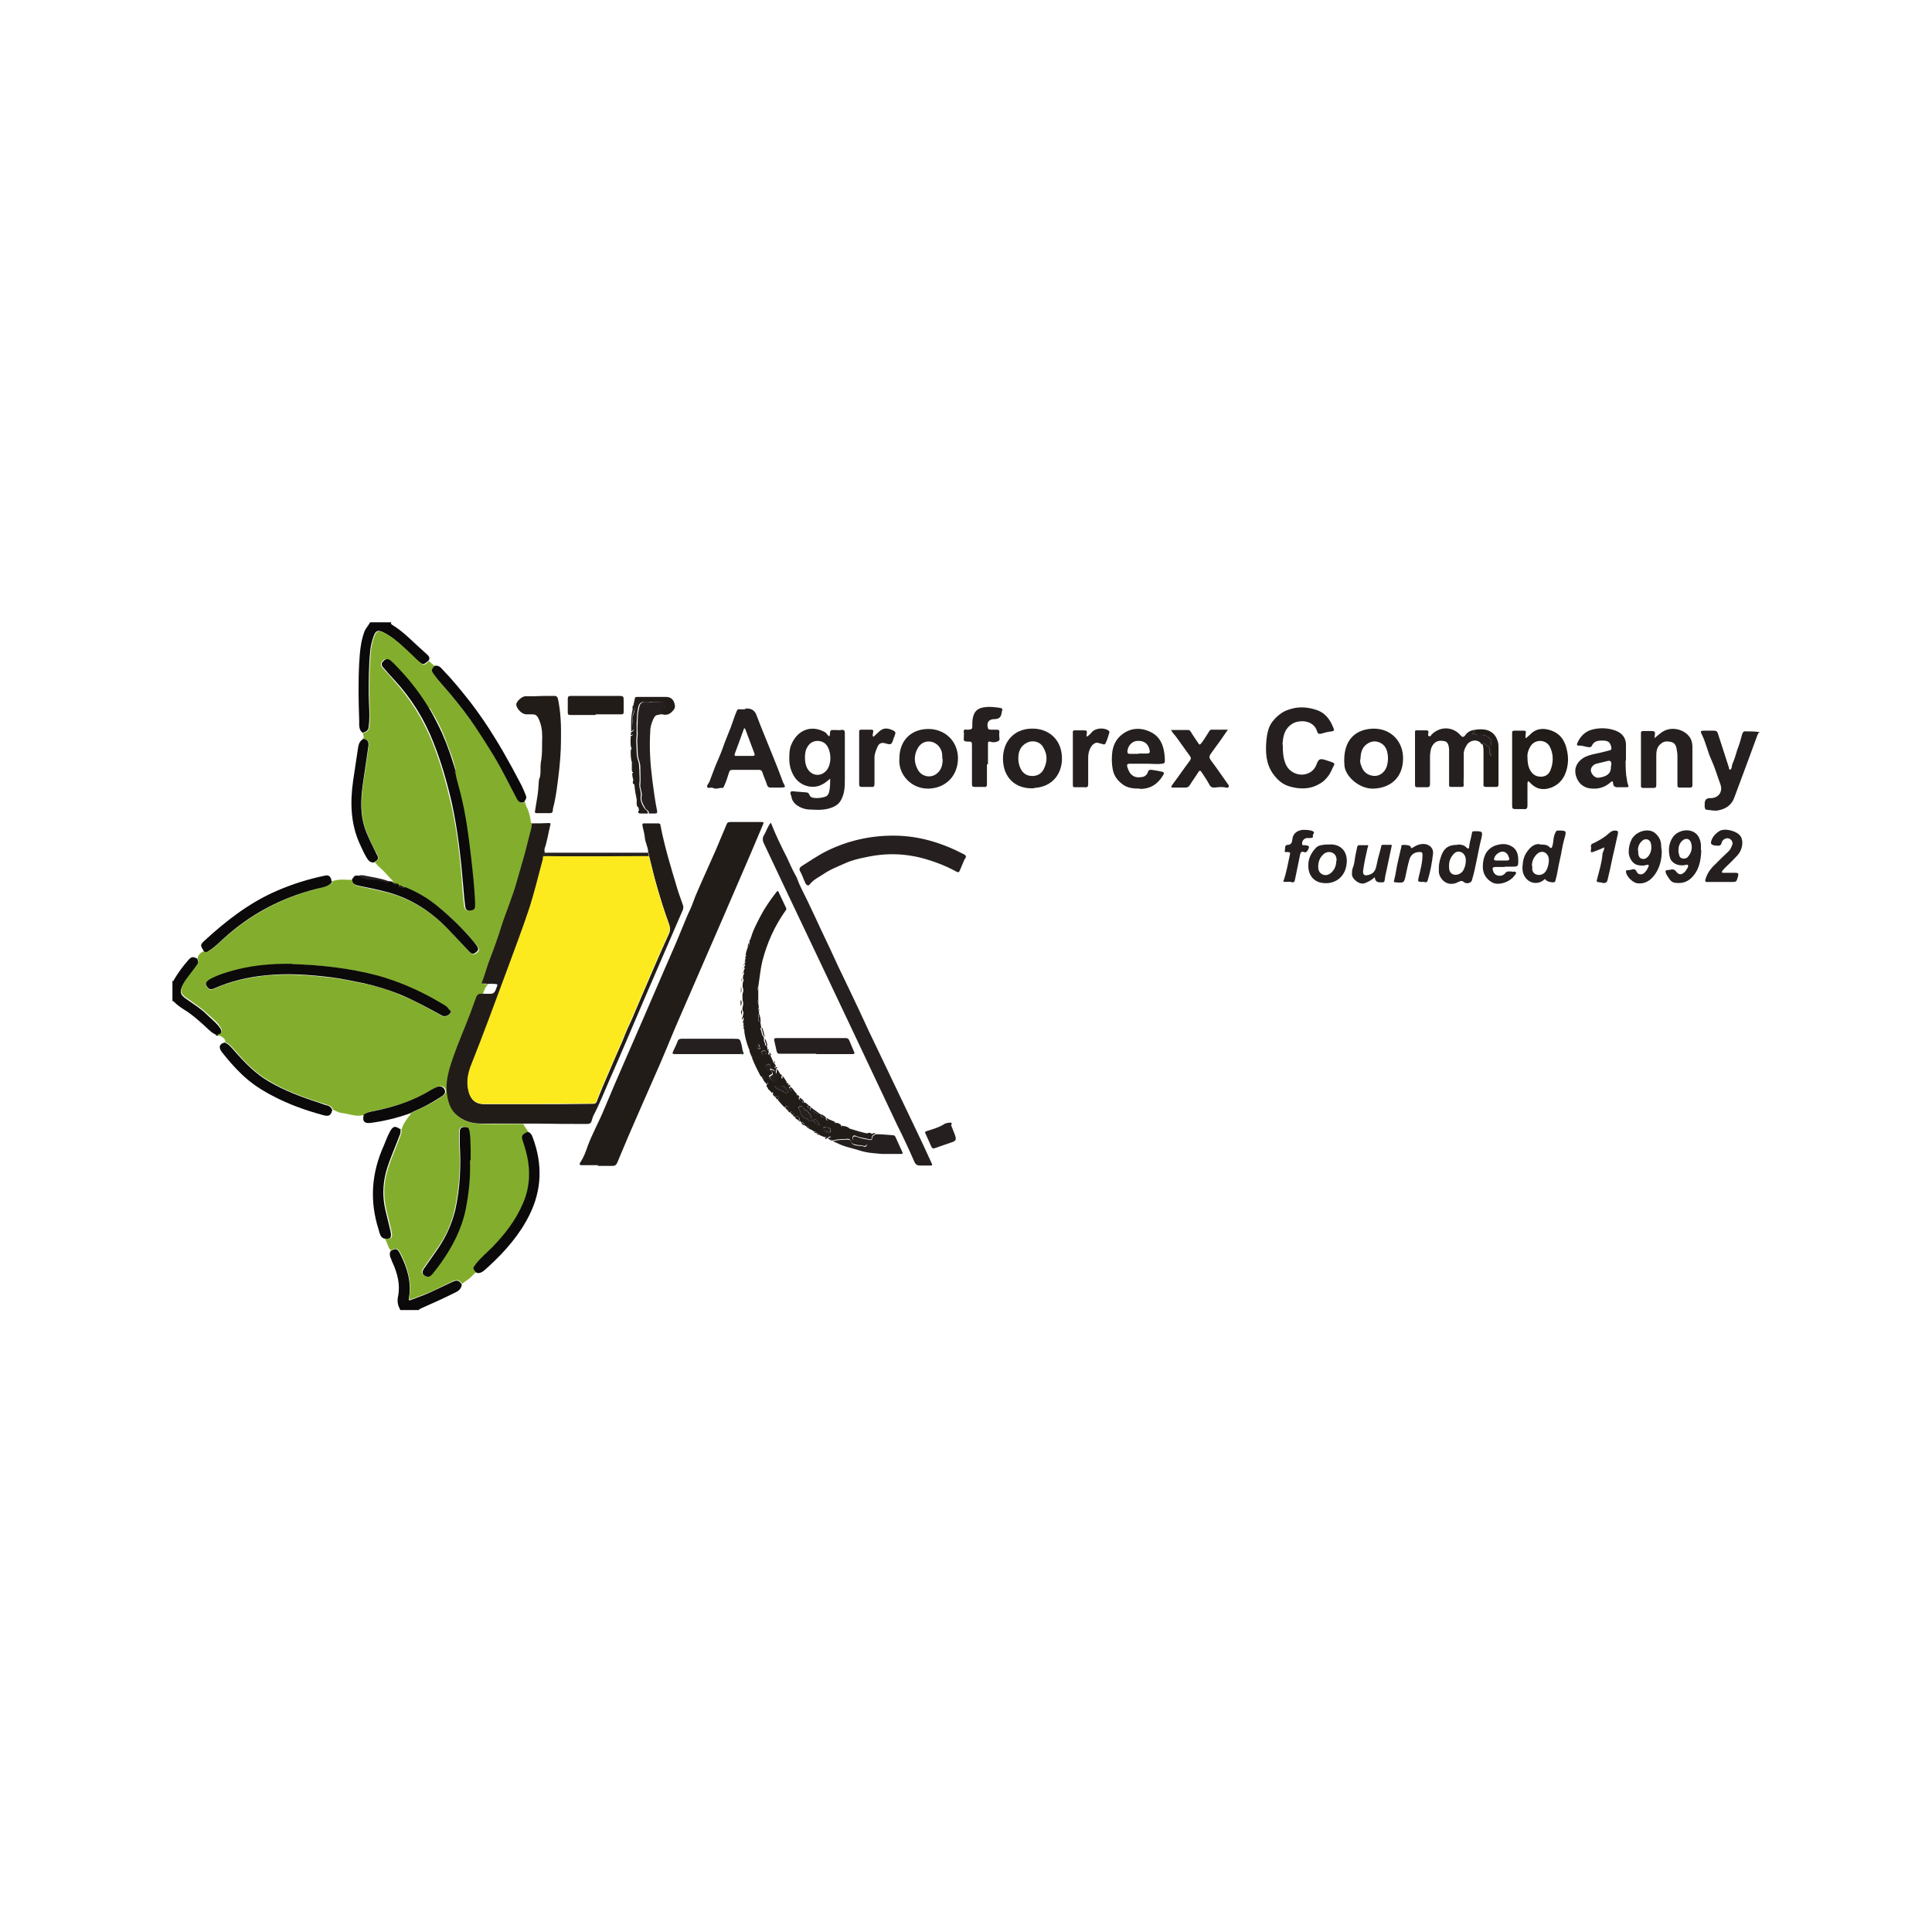<?xml version="1.0" encoding="UTF-8"?>
<svg xmlns="http://www.w3.org/2000/svg" id="Layer_1" data-name="Layer 1" version="1.1" viewBox="0 0 566.9 566.9">
  <defs>
    <style>
      .cls-1 {
        fill: #83ae2d;
      }

      .cls-1, .cls-2, .cls-3, .cls-4, .cls-5 {
        stroke-width: 0px;
      }

      .cls-2 {
        fill: #0b0909;
      }

      .cls-3 {
        fill: #221c18;
      }

      .cls-4 {
        fill: #fcea1f;
      }

      .cls-5 {
        fill: #25201f;
      }
    </style>
  </defs>
  <path class="cls-5" d="M516.3,214.8c-.4.2-.5.7-.7,1.1-1.5,4.1-3,8.2-4.5,12.2-.7,2-1.5,3.9-2.2,5.9-.8,2.3-2.6,3.4-4.8,3.8-1,.2-2.2-.1-3.3-.2-.5,0-.5-.5-.6-.8,0-.3,0-.7,0-1q0-1.7,1.7-1.6c2.4,0,3.7-1.9,2.9-4.1-.9-2.4-1.6-4.9-2.7-7.3-1.1-2.4-1.6-5.1-2.8-7.4-.4-.8-.3-1,.6-1,1,0,2,0,3,0,.7,0,1,.2,1.2.9,1.1,3.3,2.1,6.6,3.2,9.9,0,.2,0,.5.4.7.6-.5.4-1.3.7-1.9.8-1.7,1.1-3.5,1.8-5.2.4-1.1.7-2.3,1-3.4.2-.6.5-.9,1.1-.8,1.3,0,2.6,0,3.9.2v.4Z"></path>
  <path class="cls-2" d="M106.5,215.1c-1.3-.9-1.1-2.4-1.1-3.7-.2-5.6-.3-11.2,0-16.9.2-3.1.4-6.1,1.5-9.1.4-1.1,1.2-1.8,1.7-2.8h6.2c-.2.3,0,.5.2.7,3.2,1.9,5.7,4.6,8.4,7,.7.6,1.4,1.3,2.1,1.9.5.5.7,1.1.2,1.7-1.5,1.2-1.5,1.3-3.1,0-1.3-1.2-2.6-2.5-3.9-3.7-1.9-1.8-3.9-3.5-6.3-4.7-1.5-.7-2.1-.5-2.7,1-.6,1.6-1,3.3-1.1,4.9-.4,4-.4,8-.4,12.1,0,3.2.4,6.4,0,9.6,0,1.1-.7,1.7-1.9,1.9Z"></path>
  <path class="cls-2" d="M117.4,384.2c-.7-1.2-.9-2.4-.6-3.8.7-3.5-.2-6.8-1.6-9.9-.2-.3-.3-.7-.4-1-.4-.8-.6-1.6-.2-2.4,1.5-.9,2-.8,2.8.8,2.1,4.1,3.4,8.3,2.6,13-.1.7,0,.8.7.5,1.2-.5,2.5-.9,3.7-1.4,2.7-1.1,5.2-2.4,7.8-3.6,1.9-.9,2.3-.9,3.3.5-.1,1.2-.9,1.9-2,2.4-3.2,1.6-6.5,3.1-9.7,4.5-.3.2-.7.2-.9.6h-5.5Z"></path>
  <path class="cls-2" d="M63.4,303.6c-.1,0-.3-.1-.4-.2,0-.1,0-.1-.1,0-1.2-.7-2.2-1.8-3.2-2.7-1.8-1.6-3.6-3.2-5.6-4.4-1.1-.7-2.1-1.4-3-2.3-.1-.1-.3-.4-.5-.2v-6c.4.2.4-.2.5-.4,1.2-2,2.5-3.8,4-5.5,1-1.2,1.5-1.3,2.8-.6.1.6.6,1,0,1.8-1.2,1.9-2.8,3.5-4,5.5-1.4,2.4-1.1,3.3,1,4.7,2,1.4,4.1,2.7,5.9,4.5,1.3,1.3,2.8,2.4,3.8,3.9.8,1.3.2,2.2-1.3,2.2Z"></path>
  <path class="cls-1" d="M63.4,303.6c1.5,0,2.1-1,1.3-2.2-1-1.6-2.5-2.7-3.8-3.9-1.8-1.7-3.9-3.1-5.9-4.5-2.1-1.4-2.4-2.3-1-4.7,1.2-1.9,2.7-3.6,4-5.5.5-.8,0-1.2,0-1.8.3-1,1-1.6,1.9-1.9.5.3.9.2,1.3,0,1.7-1,3.1-2.4,4.5-3.7,7.9-7.1,17-12,27.3-14.6,1.3-.3,2.7-.6,3.9-1.3.3-.2.6-.4.6-.9,2-.8,4-.4,6-.4,0,1.1.5,1.6,2,1.9,2.9.6,5.9,1.2,8.8,2,7.1,2,13,6,18,11.4,1.8,1.9,3.6,3.8,5.4,5.7.9,1,1.5,1,2.2.4.8-.7.9-1,0-2.2-.1-.2-.2-.4-.4-.5-3.1-3.8-6.6-7.2-10.3-10.3-3-2.6-6.4-4.6-10.1-6.1-.6-.4-1.2-.6-1.9-.7,0,0,0,0-.1,0-.5-.3-1-.5-1.6-.5l-.6-.2s0,0,0-.1c.5-.1.5-.3.2-.7-1.3-1.3-2.4-2.7-3.8-3.9-.5-.4-.9-.9-1.3-1.4.1-.1.2-.3.3-.3.8-.4.9-1,.5-1.7-.1-.3-.2-.5-.4-.8-1-1.9-2-3.9-2.8-6-1.9-4.6-1.7-9.4-1-14.3.5-3.7,1.1-7.3,1.6-11,.2-1.3-.4-2-1.7-2.1.5-.5,0-1.1,0-1.7,1.2-.2,1.8-.8,1.9-1.9.3-3.2,0-6.4,0-9.6,0-4,0-8,.4-12.1.1-1.7.5-3.3,1.1-4.9.6-1.5,1.2-1.7,2.7-1,2.4,1.2,4.3,2.9,6.3,4.7,1.3,1.2,2.6,2.4,3.9,3.7,1.6,1.4,1.6,1.3,3.1,0,.6.5,1.1,1,1.7,1.5-1.1,1.1-1,1.4-.1,2.6,1.6,2.2,3.5,4.1,5.2,6.2,2.4,2.9,4.6,5.9,6.8,9,3.1,4.4,5.9,9,8.4,13.8,1.3,2.4,2.5,4.9,3.8,7.3.6,1.1,1.5,1.5,2.4.9,0,1,.7,1.8,1,2.8.2.8.5,1.6.6,2.5,0,.4,0,.9.6,1.1,0,.3,0,.7-.1,1-.7,2.7-1.3,5.5-2.1,8.2-.6,2.5-1.4,4.9-2.1,7.3-1.3,4.9-3.4,9.5-4.9,14.4-.9,2.9-1.9,5.7-3,8.5-1,2.4-1.6,5-2.6,7.5.6.3,1.2,0,1.7.3-.9.7-1.1,1.8-1.5,2.8-1.3-.2-1.6.6-2,1.6-.9,2.6-1.9,5.1-2.9,7.7-1.7,4.2-3.4,8.3-4.7,12.6-.7,2.3-1.1,4.7-.8,7.1.3,2.3.8,4.5,2.6,6.3,2.1,2.1,4.7,2.7,7.5,2.8,4.1.1,8.1,0,12.2,0,.2.9,1.1,1.4,1.3,2.3-1.7.9-1.9,1.2-1.3,3,.3.8.5,1.6.7,2.3,1.5,5.4,1.5,10.6-.8,15.8-2.1,4.9-5.3,9-9,12.8-1.6,1.6-3.4,3.1-4.8,4.9-.9,1.2-.9,1.3,0,2.4-.9.7-1.6,1.7-2.6,2.3-.5.3-1,.8-1.5,1.1-1-1.3-1.4-1.4-3.3-.5-2.6,1.2-5.1,2.6-7.8,3.6-1.2.5-2.5.9-3.7,1.4-.7.3-.8.2-.7-.5.8-4.6-.5-8.9-2.6-13-.8-1.5-1.3-1.6-2.8-.8-.6-.5-.8-1.3-1.1-2-.2-.5-.4-1-.7-1.5,2,.3,2.4-.2,2-2.1,0,0,0,0,0,0-.5-2.1-1-4.1-1.5-6.2-.9-3.8-.9-7.5.2-11.3,1-3.6,2.6-7,3.9-10.5.2-.6.4-1.2.3-1.8.5-1.8,1.6-3.2,2.7-4.6.3-.4-.3,0-.2-.2,1.1-.5,2.2-1,3.2-1.5,2.2-1,4.4-2.2,6.4-3.6.9-.6,1.2-1.4.8-2.1-.5-.8-1.3-1-2.3-.6-.5.2-1,.4-1.4.7-5.2,3.2-10.9,5.1-16.9,6.3-1.1.2-2.3.3-3.2,1.2-2.3.8-4.4-.3-6.5-.5-1-.1-1.8-.6-2.7-1-.2-.7-.7-1.1-1.4-1.3-.9-.3-1.8-.6-2.7-.9-5.1-1.6-10-3.5-14.6-6.2-3.9-2.3-7-5.4-9.9-8.8-.9-1-1.7-2.1-3-2.6.1-1-.7-1.4-1.4-1.8-.3-.2-.8-.2-1.1-.5ZM133.6,226.7c.2-.7,0-1.3-.2-1.9-.5-2.4-1.5-4.6-2.3-6.8-1.2-3.5-2.9-6.8-4.8-9.9,0-.1-.3-.7-.5,0,0,0-.1,0-.1-.1-2.4-4.2-5.4-7.9-8.7-11.5-.9-.9-1.7-1.9-2.7-2.7-.8-.6-1.5-.5-2.1.2-.6.7-.5,1.3,0,1.9,1.1,1.2,2.2,2.4,3.2,3.6,4.9,5.4,8.8,11.6,11.5,18.4,2.3,5.8,4,11.8,5.4,17.8,1.9,8.3,2.8,16.7,3.4,25.2.1,1.7.3,3.3.5,5,.1.8.6,1.4,1.5,1.3,1.1-.1,1.4-.4,1.4-1.6,0-.3,0-.7,0-1-.2-4.5-.7-8.9-1.2-13.3-.7-6.1-1.4-12.2-3-18.2-.5-2.1-1.2-4.2-1.6-6.4ZM85.8,282.9c-7,0-12.9.6-18.6,2.3-2,.6-4.1,1.3-5.9,2.4-1.1.7-1.1,1.4-.3,2.3.6.8,1.3.5,1.9.2,4.8-2.1,9.8-3.3,15-3.8,6.6-.7,13.1-.1,19.6.6,3.1.4,6.2,1.1,9.2,1.7,3.7.7,7.2,1.8,10.7,3.3,4.3,1.7,8.3,4,12.3,6.2.7.4,1.8,0,2.4-.7.5-.6-.2-.9-.5-1.3-.3-.5-.7-.8-1.2-1.1-1-.6-2.1-1.2-3.1-1.8-5.2-2.9-10.6-5.3-16.3-6.8-8.6-2.3-17.3-3.3-25.2-3.4ZM137.9,340.4c0-1.1,0-2.3,0-3.4,0-1.7,0-3.3-.3-5-.2-1.2-.5-1.4-1.5-1.4-.9,0-1.4.5-1.4,1.5,0,1.2,0,2.3,0,3.5.5,6.5.1,13-1.3,19.3-.9,4.1-2.6,7.9-5.1,11.4-1.4,2-2.8,4-4.2,6-.6.9-.3,1.7.7,2.1.9.4,1.5-.2,2-.8.8-1,1.6-2,2.3-3,3.5-4.9,6.3-10.2,7.4-16.1.9-4.7,1.4-9.4,1.2-14.2Z"></path>
  <path class="cls-3" d="M175.5,341.9c-1.5,0-3.1,0-4.6,0-.3,0-.7,0-.8-.2,0-.2,0-.5.3-.8.9-1.4,1.5-3,2-4.5,1.4-3.8,3.4-7.3,4.9-11,3.8-9.1,7.8-18.1,11.7-27.1,2-4.6,4-9.3,6-13.9,1.8-4.1,3.6-8.2,5.3-12.4.7-1.6,1.3-3.3,2.1-4.9.8-1.6,1.3-3.5,2.1-5.2,1.8-4.2,3.7-8.3,5.5-12.4,1.1-2.5,2.1-5.1,3.2-7.6.2-.6.6-.7,1.1-.7,3,0,6.1,0,9.1,0,.6,0,.8.1.5.7-1.3,3.1-2.6,6.1-3.9,9.2-2.6,6.1-5.3,12.2-7.9,18.3-3,6.9-6,13.8-9,20.7-2.4,5.6-4.9,11.1-7.2,16.8-1,2.3-1.9,4.6-2.9,6.8-1.8,4.1-3.6,8.2-5.4,12.3-2.2,5-4.4,10.1-6.5,15.2-.3.6-.6.9-1.3.9-1.5,0-3,0-4.4,0,0,0,0,0,0,0Z"></path>
  <path class="cls-3" d="M143,288.8c-.5-.4-1.2,0-1.7-.3,1-2.4,1.6-5,2.6-7.5,1.1-2.8,2.1-5.6,3-8.5,1.5-4.8,3.6-9.5,4.9-14.4.7-2.4,1.4-4.9,2.1-7.3.7-2.7,1.4-5.5,2.1-8.2,0-.3,0-.7.1-1,1.7,0,3.3,0,5-.1.4,0,.5.2.4.5-.6,2.3-.9,4.7-1.7,7-.1.3,0,.7,0,1,.3.6-.6.8-.4,1.4,0,.2,0,.4,0,.7-1.3,4.7-2.4,9.5-3.9,14.2-2.1,6.3-4.5,12.6-6.8,18.9-3.3,9.1-6.6,18.2-10.3,27.2-1.1,2.7-1.6,5.5-.7,8.4.7,2.2,2.1,3.2,4.4,3.2,4.5,0,9.1,0,13.6,0,6.1,0,12.1,0,18.2-.1.7,0,1.1-.2,1.3-.9.5-1.4,1.1-2.7,1.6-4,.9-2.1,1.8-4.2,2.7-6.3.9-2.1,1.8-4.2,2.7-6.2.9-2,1.6-4.1,2.6-6.1.6-1.3,1.2-2.6,1.7-3.9,3.2-7.4,6.3-14.9,9.7-22.3.5-1,.5-2,.1-3.1-1.4-3.8-2.6-7.7-3.7-11.6-.8-2.7-1.4-5.5-2.1-8.2,0-.4-.1-.8-.3-1.2,0-1.5-.9-2.9-1-4.4-.1-1.2-.5-2.4-.7-3.5,0-.4,0-.6.4-.6,1.4,0,2.8,0,4.2,0,.5,0,.7.2.7.6,1.2,6.2,3,12.1,4.8,18.1.5,1.8,1.2,3.5,1.8,5.3.2.5.1.8,0,1.3-3.8,8.9-7.7,17.7-11.5,26.6-3.4,7.9-6.7,15.8-10.2,23.7-1.5,3.4-2.8,6.8-4.5,10-.3.5-.4,1.2-.6,1.7-.2.7-.6.9-1.4.9-4.6,0-9.2,0-13.9-.1-1.6,0-3.3,0-4.9,0-4.1,0-8.1,0-12.2,0-2.8,0-5.4-.8-7.5-2.8-1.8-1.7-2.3-4-2.6-6.3-.3-2.4.2-4.8.8-7.1,1.3-4.3,3-8.4,4.7-12.6,1-2.5,2-5.1,2.9-7.7.3-1,.7-1.8,2-1.6.7,0,1.4,0,2.2,0,1,.1,1.5-.4,1.8-1.3.5-1.5,1-1.6-1.1-1.6,0-.1-.1-.2-.2,0-.4,0-.8,0-1.2,0Z"></path>
  <path class="cls-5" d="M226.2,241.4c1.4,3.6,3,6.9,4.7,10.2.8,1.7,1.5,3.4,2.4,5,.7,1.1,1,2.5,1.7,3.8,1.4,2.8,2.8,5.7,4.1,8.5,1.9,4.2,4,8.4,5.9,12.6,1.2,2.7,2.6,5.4,3.9,8.2,2.1,4.4,4.2,8.8,6.2,13.2,1.2,2.4,2.3,4.9,3.5,7.3,3.3,6.9,6.6,13.8,9.9,20.7,1.7,3.5,3.3,7,4.9,10.5.3.6,0,.6-.4.6-1,0-2,0-2.9,0-.9,0-1.4-.2-1.8-1.1-1.6-3.7-3.3-7.3-5.1-10.9-4.2-9-8.5-17.9-12.7-26.9-6.2-13.1-12.4-26.2-18.6-39.2-2.6-5.4-5.1-10.9-7.7-16.3-.5-1-.5-1.8,0-2.6.7-1.1,1-2.5,2-3.6Z"></path>
  <path class="cls-3" d="M237.1,324.2c0,0,.1.1.2.2-.2.1-.5.2-.4.4.2.4.6.2.9,0,0,0,0,0,0,0-.3.6-.3,1.1.6,1.3.8.1,1.4,1.1,2.4.8h0c0,0,0,0,0,0,0,.9.2,1.1,1.5,1h0s0,0,0,0c0,1.2.8.9,1.5.8.4.1.8.3,1.2.5,0,.4.1.7.6.3.4,0,.8.3,1.1.5.2.8.4.9,1.1.4.4.1.7.3,1.1.4.6.7,1.3,1.1,2.2,1.3.5.1.9.3,1.3.7.3.3,2,0,2.4-.4.3,0,.5,0,.8.1.1.3.3.3.6,0,.3,0,.5,0,.8.1-.6.3-1.3.5-1.2,1.4,0,.3-.5.4-.8.3-1.2-.4-2.4-.4-3.6-.9-.4-.2-1-.5-1.2.2-.2.5,0,1,.7,1.2.9.2,1.8.4,2.7.6.3,0,.7.1.6.5-.1.4-.5.4-.9.3-.5-.2-1-.2-1.5-.2-.8-.2-1.8-.2-2.1-1.1-.3-.8-.8-.8-1.4-.7-1.2.1-2.5,0-3.7.4-.5.1-.9,0-.8-.7,0-.5-.2-.5-.6-.3-.2.1-.3.3-.5.4-.1,0-.2,0-.3,0,0-.2,0-.6-.4-.3-.6-.3-1.2-.4-1.7-.8-.1-.5-.5-.5-.9-.5h0c0-.4-.3-.4-.5-.4-.3-.2-.7-.4-1-.6,0,0-.1,0-.2-.1-.2,0-.3,0-.3-.2,0-.6-.4-.6-.7-.5-.2-.2-.5-.2-.6-.5-.2-.5-.5-.9-1.1-.9,0,0-.1-.1-.2-.2,0-.3-.2-.4-.5-.2,0,0,0,0,0,0,.4-.3.4-.7.1-1-.3-.3-.7-.4-1.1,0-.3-.2-.6-.4-.8-.7.2,0,.6,0,.5-.2,0-.3-.4-.5-.7-.7-.3-.2-.4,0-.5.3-.3-.2-.5-.4-.6-.6.5-.4.4-.9,0-1.2-.1-.1-.8-.3-.9.3-.8-.7-1.5-1.6-2.2-2.4.3,0,.5-.2.5-.6,0-.2-.2-.3-.3-.4-.3,0-.5,0-.6.4,0,0-.1,0-.2,0,.1-.6-.2-.9-.7-1.1h0s0,0,0,0c0-.2.3-.4,0-.5-.2,0-.2.2-.3.3-.4-.4-.6-.8-1.1-1.1,0,0,0,0,0,0,0-.4-.5-.7-.5-1.1.1-.2.3-.4.4-.6.2-.4,0-.6-.4-.5-.8.3-.8-.6-.7-.6.2-.9-.5-.9-1-1-.9-1.7-1.8-3.5-2.5-5.3,0-.3.1-.6-.3-.8-.2-.5-.4-.9-.5-1.4,0-.5,0-.9-.4-1.2-.5-1.4-.9-2.9-1.1-4.4,0-.3.2-.7-.2-.9,0-.1,0-.3,0-.4.2-.2.1-.3,0-.4,0-.2,0-.4-.1-.6.2-.2.2-.4,0-.5,0-.1,0-.3,0-.4.1-.3.3-.7-.1-.9-.1-.2-.1-.4,0-.6.1-.5.3-1-.1-1.5-.1-.3-.1-.6,0-1,.2-.6.3-1.3,0-1.9,0-.7-.1-1.4,0-2.1.3-.6.3-1.2,0-1.9,0-.5,0-1,.1-1.5.3-.3.3-.6,0-.9,0-.5,0-.9.2-1.3.2-.1.2-.2,0-.4,0-.4,0-.8.2-1.1.2-.1.2-.2,0-.4,0-.2,0-.4.1-.6.2,0,.3-.2,0-.4,0-.2,0-.4.1-.6.2,0,.3-.2,0-.4,0-.2,0-.4.1-.6.2,0,.3-.2,0-.4,0-.1,0-.3.1-.4.2,0,.3-.2,0-.4.1-.8.4-1.7.7-2.5.4-.3.4-.8.4-1.2,0-.4.1-.7.3-1,.3,0,.2-.3.2-.5.6-2.2,1.7-4.1,2.7-6.1,1.3-2.5,2.9-4.8,4.6-7,.2-.2.3-.4.6-.5.8,1.7,1.6,3.4,2.4,5.1.1.3,0,.5-.2.7-3.2,4.5-5.4,9.4-6.8,14.8-.6,2.5-.8,5-1.2,7.5-.4.4-.3.9,0,1.3,0,.8,0,1.6,0,2.5-.3.4-.3.8,0,1.1.1.5.2,1,.1,1.5-.2.3-.3.5,0,.7.1.2.2.5.1.8-.3.7,0,1.4-.1,2.1,0,.3.3.3.5.4.1.6.2,1.1.3,1.7-.1,0-.3,0-.3.2.4.8.3,1.7.9,2.4.1.2.2.4.2.6-.3.7.5,1.3.3,2h0s0,0,0,0h0c.1,0,.3,0,.4,0,.2.2.2.5.3.8-.1.3-.1.5.2.5,0,.2.2.4.2.6-.3.5-.2.8.4.9.3.6.5,1.1.8,1.7,0,.3,0,.5.3.6.3.3.5.7.6,1.1-.2,0-.5,0-.4.2.1.3.3,0,.5,0,0,0,0,0,0,.1,0,.4-.1.8-.2,1.5-.2-.7-.5-.9-.9-1-.2,0-.3-.4-.6-.2-.3.2,0,.4.2.6.4.6.4,1-.3,1.2-.2,0-.3.2-.3.4,0,.5,1,1.6,1.4,1.5.7-.1.4-.7.5-1.2,0,0,0-.1,0-.2q.2-1.4,1.4-.6c.1,0,.3,0,.4.1,0,0,0,0,0,.1-.3.7-.2,1.1.7,1,.3.3.5.5.7.9,0,.3,0,.5.4.5,0,0,0,0,0,0,0,.5,0,.8.6.8,0,0,.1,0,.1.1-.2,0-.5.3-.3.5.4.3.6,1,1.3.7.3.3.6.6.9,1,0,.4.1.6.5.6.1.1.2.2.3.3-.5.4-.2.7.2.9.1.1.4,0,.5.3.3.8,1,.8,1.6.9ZM238.1,327.4c-.5-.6-1-1.2-1.6-1.8,0,0,0,0,0,0-.5.3-.5,0-.6-.3-.1-.4-.5-.6-.8-.7-.5-.2-1,.3-.7.7.6.9.5,2.3,1.8,2.8.3.1.8.2,1,.6.2.4.5.4.8.2.5-.3.8-.2,1,.4.2.6.8.6,1.2.9.2,0,.3-.1.2-.3-.4-.6-.5-1.4-1.4-1.5-.7,0-1.3,0-.9-1ZM227.3,318.6c.6,1.4,2.1,1.1,2.9,2,.2.2.7.1,1,0,.1,0,.2-.3.1-.4-.6-.5-.8-1.5-1.8-1.6-.7,0-1.4,0-2.2,0ZM242.3,330.8c-.3,0-.7-.2-.8.2-.1.3.2.5.3.7.4.4,1.1.4,1.6.7.1,0,.2-.2.3-.3.3-.8-.1-1.3-1.3-1.3ZM226.1,313.1c0-.4-.2-.8-.6-.9-.5,0-.7.4-.8.7,0,.4.2.9.6,1,.5,0,.6-.5.8-.9ZM224.9,309.1c-.4-.1,0-.9-.7-.8-.3,0-.8,0-.7.5,0,.3.1.9.7.7.2,0,.7,0,.7-.5ZM223,307.4c-.3-.3,0-.9-.5-1-.3,0-.3.3-.3.6,0,.4,0,.8.6.8.2,0,.3,0,.3-.3ZM244.6,334.5s0,0,0,0c0,0,0,0,0,0,0,0,0,0,0,0,0,0,0,0,0,0Z"></path>
  <path class="cls-5" d="M262.2,245.2c7.4,0,14.2,2.1,20.7,5.5,1,.5.3,1.2.1,1.5-.5,1.1-.9,2.2-1.4,3.3-.2.5-.4.5-.9.3-2.9-1.6-5.9-2.8-9-3.7-5.8-1.7-11.6-1.9-17.5-.6-2.1.4-4.2.9-6.2,1.8-2.2,1-4.4,1.8-6.4,3.2-1.4.9-2.9,1.6-4,3-.4.6-.9.2-1.2-.2-.6-1.2-1-2.6-1.7-3.8-.3-.6.1-1.1.6-1.4,2.4-1.5,4.7-3.1,7.3-4.4,6.1-3,12.6-4.5,19.4-4.5Z"></path>
  <path class="cls-5" d="M243.7,228.4c-.9.7-1.5,1.3-2.3,1.7-2.8,1.6-6.4.6-8.2-2-1.1-1.7-1.6-3.4-1.6-5.4,0-1.4,0-2.7.5-4,1.7-4.3,5.7-6.2,9.9-3.9.4.2.6.6.9.9.1.1.2.3.4.3.2,0,.2-.3.2-.5.1-1.3.1-1.3,1.5-1.3.6,0,1.2.1,1.8,0,1-.2,1.1.3,1.1,1.1,0,4.5,0,9,0,13.6,0,2.1-.1,4.1-1.2,6-.8,1.4-2.2,2-3.7,2.4-2,.5-4,.3-6,.2-1.9-.2-4.6-1.5-4.8-3.9,0-.2-.2-.3-.2-.5-.2-.7,0-1,.8-.9,1.2.1,2.4.2,3.7.3.5,0,.8.2,1,.7.2.6.6.8,1.2.9,1.2.2,2.3,0,3.4-.3.6-.2.9-.6,1.1-1.1.4-1.4.4-2.8.4-4.4ZM236.2,222.2c0,1.1.1,2.2.7,3.3,1.2,2.1,3.7,2.5,5.4.8,1.5-1.5,1.8-4.6.7-6.9-.6-1.3-1.6-1.9-3-2-1.4,0-2.4.6-3.1,1.8-.6,1-.7,2-.7,3.1Z"></path>
  <path class="cls-5" d="M218.5,207.9c.2,0,.4,0,.7,0q2.1,0,2.8,2c1.5,4,3.2,8,4.8,12,1,2.4,1.9,4.8,2.8,7.2.1.3.2.6.4.9.5,1,.5,1-.7,1.1-1.1,0-2.1,0-3.2,0-.5,0-.8-.2-1-.7-.4-1.3-1-2.5-1.4-3.8-.2-.5-.4-.7-1-.7-2.6,0-5.2,0-7.8,0-.6,0-.8.2-1,.8-.4,1.3-.8,2.6-1.4,3.9-.1.2-.2.6-.5.6-.9-.1-1.9.5-2.8,0-.6-.3-1.5.3-1.7-.3-.2-.4.5-1.1.7-1.6.6-1.5,1.1-3,1.7-4.5.7-1.7,1.5-3.4,2.1-5.1.7-2.1,1.6-4.1,2.4-6.2.6-1.6,1.1-3.3,1.8-4.9.2-.4.3-.5.6-.5.7.1,1.4,0,2.1,0ZM218.5,213.7c0,0-.1,0-.2.1-.9,2.5-1.8,5-2.7,7.4-.2.7.2.6.5.6,1.5,0,3.1,0,4.6,0,.7,0,.9-.1.6-.9-.8-2.1-1.6-4.3-2.4-6.4-.1-.3-.2-.7-.5-.9Z"></path>
  <path class="cls-3" d="M164.6,217.5c0,2.9-.3,6.9-.8,10.8-.3,2.4-.6,4.8-1.1,7.1-.1.8-.5,1.6-.5,2.5,0,.4-.3.7-.7.7-1.3,0-2.6,0-4,0-.6,0-.6-.3-.5-.7.2-1.2.4-2.4.6-3.7.3-1.6.4-3.3.5-4.9,0-.6.3-1.1.4-1.6.2-1.3,0-2.7.2-4,.5-2.5.3-5.1.4-7.6,0-1.9-.3-3.7-1.2-5.5-.4-.7-.9-1-1.6-1-.6,0-1.3,0-1.9,0-1.2,0-2.7-1.5-2.9-2.7-.2-.9,1.5-2.5,2.6-2.6,1.9,0,3.8,0,5.7-.1,1,0,2,0,2.9,0,.6,0,.8.2,1,.8.8,3.7,1,7.5.9,12.4Z"></path>
  <path class="cls-5" d="M376.4,218.4c0,2.2.1,4.1.9,5.9,1.2,2.8,5,4,7.6,2,.7-.6,1.1-1.2,1.4-2,0,0,0,0,0,0,.6-1.6,1-1.8,2.6-1.3.7.2,1.4.5,2.1.7.4.2.7.4.4.9-.6,1.1-1,2.4-1.9,3.4-.7.9-1.5,1.6-2.5,2.1-2.8,1.6-5.9,1.5-8.8.6-2-.6-3.5-2-4.7-3.7-2.1-3-2.2-6.4-1.9-9.9.2-1.9.6-3.9,1.8-5.4,1.2-1.5,2.8-2.9,4.8-3.5,2.6-.9,5.1-.8,7.7,0,2.9.8,4.4,2.9,5.4,5.5.3.7,0,.8-.5.9-1.1.1-2.2.4-3.2.7-.6.1-.9,0-1.1-.6-1-3.6-5.5-3.6-7.5-2.2-2.3,1.6-2.5,3.8-2.7,6Z"></path>
  <path class="cls-3" d="M447.9,216.5c.4-.4.7-.6,1-.9,1.8-1.9,4-2.1,6.4-1.2,2.9,1.1,4.1,3.4,4.6,6.3.4,2.2.2,4.3-.6,6.3-.8,2-2.3,3.5-4.4,4.2-2.5.8-4.4.2-6.1-1.7-.1-.1-.2-.3-.4-.2-.2,0-.1.3-.2.5,0,2.2,0,4.3,0,6.5,0,1-.3,1.2-1.2,1.1-.8,0-1.6,0-2.4,0-.7,0-.9-.2-.9-.9,0-5.9,0-11.9,0-17.8,0-1.2,0-2.4,0-3.6,0-.5,0-.7.7-.7.9,0,1.8,0,2.7,0,.6,0,.7.2.6.7,0,.5-.2.9,0,1.5ZM448.2,222.2c0,1.5.2,2.8.9,4,.7,1.1,1.7,1.7,3,1.7,1.3,0,2.3-.6,2.8-1.8.9-2.2,1-4.5,0-6.7-.5-1.2-1.5-1.9-2.9-2-1.4,0-2.5.7-3.1,1.9-.5.9-.8,1.9-.7,2.9Z"></path>
  <path class="cls-5" d="M434.7,218.4c-.8-1.6-3.3-1.4-4.3.2-.5.8-.9,1.6-.9,2.6,0,2.2,0,4.5,0,6.7,0,.8-.1,1.7,0,2.5,0,.5-.4.5-.6.5-1.1,0-2.1,0-3.2,0-.6,0-.5-.5-.5-.8,0-2,0-4,0-6,0-1.4,0-2.8,0-4.1-.1-2-.7-2.5-1.8-2.6-1.9-.3-3,.8-3.5,2.3-.2.8-.3,1.7-.3,2.5,0,2.6,0,5.3,0,7.9,0,.6-.2.9-.8.9-.9,0-1.9,0-2.8,0-.6,0-.8-.1-.8-.7,0-5.1,0-10.2,0-15.4,0-.5.1-.7.6-.6.8,0,1.7,0,2.5,0,.6,0,1,.1.8.8,0,.3-.2.8.2.9.4.2.6-.2.8-.5,2.7-2.6,6.4-2.2,8.5.3.4.5.8.6,1.3,0,.6-.9,1.4-1.4,2.5-1.6.5.5-.1.7-.4,1.1.3,0,.5-.1.6,0,.8.6,1.8.1,2.7.4.6.2,1.2.1,1.6.8,0,.1.3.2.4.3.3.2.5.4.3.8-.1.3,0,.5,0,.8.2,1.1,0,2.2,0,3.4-.7-.6-.5-1.1-.5-1.6,0-1.2-1-1.5-1.7-2.1-.2-.2-.3.4-.7.3Z"></path>
  <path class="cls-5" d="M403.1,213.8c5.3,0,8.7,4,8.6,8.9-.1,5.7-3.9,8.5-8.6,8.7-4.1.2-8.3-3.5-8.6-6.7-.7-8.2,3.9-10.8,8.5-10.9ZM399.1,222.8c0,.5,0,1.2.3,1.8.5,1.6,1.5,2.7,3.2,3,1.5.3,2.8-.3,3.7-1.5,1.3-1.8,1.3-5.4,0-7.1-1.1-1.4-3.1-1.9-4.7-1-1.9,1-2.4,2.8-2.4,4.9Z"></path>
  <path class="cls-5" d="M477,223.2c0,1.9,0,3.8.4,5.7,0,.3.1.7.2,1,.4,1.1.4,1.1-.8,1.1-.5,0-1.1,0-1.6,0-1,0-1.8.1-1.9-1.3,0-.8-.6-.3-.9,0-1.4,1.2-3.1,1.8-5,1.7-2.2,0-3.9-1.1-4.7-3-.9-2-.6-4.2,1.6-5.8,1.1-.8,2.4-1.1,3.7-1.4,1.4-.3,2.8-.6,4.2-1,.6-.1.7-.4.6-1-.4-1.4-.8-1.8-2.3-1.9-1.4,0-2.7,0-3.4,1.5-.2.5-.6.5-1.2.4-.9-.1-1.7-.5-2.6-.4-.5,0-.7-.2-.5-.7.9-2.1,2.4-3.6,4.7-4.1,2.2-.5,4.4-.4,6.6.4,1.8.7,2.9,2,3,3.9,0,1.6,0,3.2,0,4.8ZM472.8,224.6c0-.3,0-.4,0-.5q0-1.1-1.1-.8c-1.1.3-2.2.5-3.3.8-1,.3-1.7,1.2-1.6,2.1.2,1.1,1.3,2.2,2.4,2,2.4-.4,3.6-1.2,3.5-3.5Z"></path>
  <path class="cls-5" d="M263.9,222.6c0-5.4,3.5-8.6,8.3-8.7,4.8-.1,8.8,3.3,8.9,8.5,0,5.3-3.6,8.8-8.5,9-5,.2-9.1-4-8.7-8.8ZM276.5,222.6c0-.7,0-1.4-.2-2.1-.5-1.6-1.8-2.7-3.3-2.9-1.7-.2-3,.6-3.8,2.1-1.1,2.1-1,4.2.2,6.3,1.2,2,3.9,2.4,5.6.9,1.3-1.1,1.6-2.6,1.6-4.2Z"></path>
  <path class="cls-5" d="M303.4,231.3c-5.5.3-9.1-3.2-9.1-8.7,0-4.9,3.1-8.6,8.2-8.8,5.1-.2,8.9,3.1,9.1,8.3.2,4.8-2.7,8.8-8.1,9.1ZM298.8,222.5c0,1.1.2,2.1.7,3.1.7,1.4,1.9,2.1,3.4,2.1,1.4,0,2.6-.6,3.3-1.9,1.2-2.3,1.2-4.5-.2-6.7-.9-1.5-3-2-4.6-1.2-1.9.9-2.6,2.6-2.6,4.6Z"></path>
  <path class="cls-5" d="M334.5,231.4c-1.9,0-3.7-.1-5.3-1.4-1.4-1.1-2.4-2.5-2.7-4.3-.3-1.5-.3-2.9-.2-4.4.2-2.2.9-4.1,2.7-5.6,3-2.5,6.4-2.2,9.2-.6,1.9,1.1,2.9,3,3.3,5.1.2,1,.3,2,.3,3,0,.6-.1.8-.8.9-1.4.2-2.9,0-4.3,0-1.7,0-3.5,0-5.2,0-.8,0-.9.3-.7,1,.7,2.4,2.1,3.3,4.3,2.9.8-.1,1.4-.6,1.7-1.4.2-.7.6-.8,1.2-.7.9.1,1.8.3,2.8.5,1.1.2.7.7.4,1.2-1.5,2.5-3.7,3.9-6.7,3.9ZM334.1,221.1h0c.8,0,1.6,0,2.4,0,.9,0,1-.4.8-1.1-.4-1.8-1.6-2.7-3.5-2.6-1.5,0-2.8,1.3-3,3,0,.6.2.8.6.8.9,0,1.8,0,2.6,0Z"></path>
  <path class="cls-5" d="M485.6,216.5c1.2-1,2.2-2,3.6-2.4,2.7-.8,5.9.5,7,2.9.3.7.4,1.5.4,2.3,0,3.7,0,7.4,0,11.1,0,.5-.2.7-.6.7-1,0-2,0-3,0-.7,0-.8-.2-.8-.8,0-2.9,0-5.7,0-8.6,0-.8-.2-1.6-.3-2.3-.2-.8-.6-1.5-1.6-1.7-1-.2-2-.3-2.9.5-1.2.9-1.4,2.1-1.4,3.5,0,2.9,0,5.7,0,8.6,0,.6-.1.9-.8.9-1,0-2,0-3,0-.5,0-.7-.1-.7-.6,0-5.2,0-10.3,0-15.5,0-.5.2-.6.6-.6.9,0,1.8,0,2.6,0,.7,0,1,.2.9.9,0,.4-.2.8,0,1.3Z"></path>
  <path class="cls-5" d="M343.5,214.2c1.8,0,3.5,0,5.2,0,.4,0,.5.3.7.5.7,1.2,1.5,2.3,2.3,3.5.2.3.3.4.7,0,.9-1.1,1.6-2.4,2.4-3.6.2-.3.3-.5.7-.5,1.5,0,3.1,0,4.8,0-1.5,2.2-2.9,4.2-4.4,6.2-1.3,1.8-1.4,1.8,0,3.6,1.5,2,2.9,4.1,4.4,6.2.2.2.4.5.2.8-.2.4-.6.2-.8.2-1.1-.3-2.3-.1-3.4,0-.7,0-1.1-.2-1.4-.8-.7-1.3-1.5-2.5-2.3-3.7-.4-.6-.6-.6-1,0-.8,1.3-1.7,2.5-2.5,3.8-.3.5-.7.7-1.3.7-1.2,0-2.3,0-3.5,0-.5,0-.8,0-.4-.7,1.8-2.4,3.5-4.9,5.3-7.3.3-.5.3-.7,0-1.2-1.4-1.9-2.7-3.8-4.1-5.7-.4-.6-1-1-1.4-1.9Z"></path>
  <path class="cls-2" d="M154,235.2c-.9.6-1.8.3-2.4-.9-1.3-2.4-2.5-4.9-3.8-7.3-2.5-4.8-5.4-9.3-8.4-13.8-2.1-3.1-4.4-6.1-6.8-9-1.7-2.1-3.6-4-5.2-6.2-.9-1.2-.9-1.5.1-2.6,1.1-.3,1.8.4,2.4,1.1,2.9,3,5.5,6.2,8.1,9.5,2.6,3.4,5,6.9,7.2,10.5.8,1.3,1.6,2.6,2.4,4,1.9,3.3,3.7,6.6,5.4,9.9.5,1,.9,2,1.3,3,.3.7,0,1.2-.4,1.7Z"></path>
  <path class="cls-2" d="M139.6,373.3c-.9-1.1-.9-1.2,0-2.4,1.4-1.8,3.2-3.3,4.8-4.9,3.7-3.8,6.9-7.9,9-12.8,2.3-5.2,2.3-10.5.8-15.8-.2-.8-.5-1.6-.7-2.3-.6-1.8-.5-2.1,1.3-3,1,.2,1.3,1.1,1.6,1.9,2.8,7.6,2.6,15.1-1,22.4-2.9,5.9-7.2,10.8-12,15.2-.7.6-1.3,1.3-2.1,1.7-.6.3-1.1.4-1.7,0Z"></path>
  <path class="cls-5" d="M194.6,209.6c-.5,0-1.1,0-1.6.2-.7,0-1,.6-1.3,1.2-.5,1.1-.9,2.3-.9,3.6-.3,4.8,0,9.5.6,14.2.4,3.1.8,6.1,1.4,9.1.1.6,0,.8-.6.8-.6,0-1.2,0-1.8,0,0-.4-.1-.8-.5-1-.4-.2-.6-.5-.7-.8-.6-1.1-1.2-2.1-.9-3.4.2-1.1-.6-2.2-.4-3.5.1-1.3,0-2.7,0-4,0-.9,0-1.8-.3-2.6-.7-1.8-.4-3.6-.6-5.4-.1-1.1.2-2.2.1-3.2-.1-.9,0-1.8,0-2.7,0-1.6.1-3.2.5-4.7.2-1.1.9-1.5,2-1.3.3,0,.7.1,1,0,1.2-.3,2.4-.1,3.7-.2.5,0,.9.1,1.2.4.5.4.5,1.3,0,1.4-1.2.4-1.1,1.1-.6,1.9Z"></path>
  <path class="cls-5" d="M289.6,224.3c0,1.9,0,3.9,0,5.8,0,.6-.2.9-.8.8-.9,0-1.9,0-2.8,0-.7,0-.8-.2-.8-.9,0-3.7,0-7.4,0-11,0-1.4,0-1.4-1.3-1.4-.9,0-1.2-.2-1.1-1.1,0-.5.1-1.1,0-1.6-.1-.8.2-.9.8-.8.2,0,.3,0,.5,0,.9,0,1.3-.2,1.2-1.2,0-.9,0-1.9.3-2.8.5-1.8,1.8-2.4,3.4-2.6,1.5-.2,2.9,0,4.4.2.6.1.9.3.6,1,0,.2-.1.4-.1.5q-.2,1.8-2,1.8c-1.8,0-2.5,1-2,2.7.1.4.4.3.7.4.5,0,1.1,0,1.6,0,.8,0,1.2.1,1,1,0,.3,0,.6,0,.8,0,.5.3,1.2-.2,1.5-.6.4-1.5.5-2.2.3-.9-.3-.9,0-.9.8,0,1.9,0,3.8,0,5.7,0,0,0,0,0,0Z"></path>
  <path class="cls-5" d="M239.5,309.2c-3.5,0-7,0-10.6,0-.6,0-.8-.1-1-.7-.2-1-.5-2.1-.7-3.1-.1-.5-.1-.8.6-.8,6.8,0,13.6,0,20.3,0,.6,0,.9.2,1.1.7.5,1.1.9,2.2,1.4,3.3.3.6,0,.7-.5.7-3.5,0-7.1,0-10.6,0h0Z"></path>
  <path class="cls-5" d="M256.3,216.2c.5-.5,1-.9,1.4-1.3,1.4-1.4,2.5-1.4,4.3-.6.7.3.9.7.6,1.3-.1.3-.2.7-.4,1.1-.6,1.9-.7,1.9-2.5,1.4-.9-.3-1.7,0-2.1.8-.5,1.1-1,2.2-1,3.4,0,2.6,0,5.2,0,7.7,0,.7-.2,1-.9.9-1,0-2,0-2.9,0-.5,0-.7-.2-.7-.7,0-5.2,0-10.3,0-15.5,0-.4.1-.6.6-.6,1,0,2,0,2.9,0,.7,0,.7.3.6.8,0,.4-.3.7,0,1.2Z"></path>
  <path class="cls-5" d="M319,216.1c.6-.4,1-.8,1.4-1.3,1.1-1.2,3.6-1.4,4.9-.4.2.2.3.3.2.6-.3,1-.6,2.1-1.1,3.1-.2.3-.3.4-.7.3-.4-.2-.9-.2-1.4-.4-.8-.3-1.8.4-2.3,1.4-.5.9-.7,1.9-.7,3,0,2.6,0,5.1,0,7.7,0,.8-.3,1-1,.9-.9,0-1.9,0-2.8,0-.5,0-.7,0-.7-.7,0-5.2,0-10.4,0-15.5,0-.5.3-.5.6-.5.9,0,1.8,0,2.7,0,.8,0,.9.2.8.9,0,.3-.2.6,0,.9Z"></path>
  <path class="cls-5" d="M451.7,247.8c1.3,0,2.3,0,3,.8.2.2.6.5.8-.3.4-1.3.2-2.7.9-4,.2-.4.3-.6.7-.6,0,0,.1,0,.2,0,2.4,0,2.4.1,1.7,2.5-.6,2-.8,4.1-1.3,6.1-.5,2-.7,4.1-1.3,6.1,0,.1-.1.3-.2.4-.5.3-2.3-.1-2.6-.6-.2-.3-.4-.3-.6,0-1.7,1.4-4.1,1.1-5.4-.7-.8-1.1-1-2.3-.8-3.8.1-1.6.6-3,1.6-4.2.9-1.2,2.1-2,3.5-1.8ZM449.6,254.1c0,.3,0,.6,0,.8,0,.8.4,1.4,1.2,1.7.8.3,1.7.1,2.4-.5,1-.9,1.6-3.6,1.1-4.8-.6-1.4-2-1.8-3.2-.8-1.1,1-1.6,2.2-1.6,3.6Z"></path>
  <path class="cls-5" d="M487.6,249.8c0,2.2-.5,4.3-1.5,6-1.1,1.9-2.8,3.6-5.4,3.4-1.5,0-3.6-2.1-3.6-3.5,0-.1,0-.3.1-.3.6-.1,1.2-.1,1.8-.3.7-.2,1,.2,1.3.8.3.7,1.4.9,2.1.3.6-.5,1-1.2,1.3-1.9.3-.6-.2-.6-.6-.5-.9.3-1.8.2-2.7,0-1.5-.4-2.5-2.3-2.5-3.8,0-1.4.3-2.6.9-3.8,1.5-2.5,5.1-3.3,6.9-1.7,1,.9,1.6,1.9,1.7,3.2,0,.7.1,1.4.2,2ZM480.7,249.5c0,.4,0,.6,0,.9.1.7.3,1.4,1.1,1.6.8.2,1.4-.2,1.9-.8.9-1.2,1-2.5.7-3.8-.3-1.1-1.5-1.5-2.4-.8-1,.8-1.4,1.8-1.4,3Z"></path>
  <path class="cls-5" d="M427.8,247.8c.8,0,1.8.1,2.5.9.5.5.8.3.8-.3.1-1.3.6-2.6.8-3.9,0-.5.3-.6.7-.6,2.4,0,2.6,0,2,2.4-1,4-1.5,8-2.7,12-.2.8-1.6,1.2-2.4.5-.6-.5-.9-.3-1.6,0-2.2,1.2-4.5.4-5.5-2-.3-.7-.2-1.5-.2-2.2,0-1.4.4-2.7.9-4,.9-2,2.2-2.7,4.6-2.7ZM430.1,252.7c0-.2,0-.3,0-.5,0-1-.7-2-1.5-2.2-.9-.3-1.7,0-2.4,1-.8,1-1.1,2.2-1,3.5,0,.9.3,1.8,1.3,2.1,1,.3,2.2-.2,2.8-1.1.5-.9.8-1.8.8-2.9Z"></path>
  <path class="cls-5" d="M499.2,249.5c-.1,3.2-.7,6-3,8.2-1.4,1.3-3.1,1.6-4.9,1.3-1-.2-1.5-1.1-2-1.9-.2-.3-.4-.6-.5-1-.2-.4-.1-.8.5-.8.4,0,.9-.1,1.3-.2.4,0,.8.1,1.1.5.9,1.2,1.7,1.2,2.7.2.1-.1.2-.2.3-.4.3-.5.8-1,.6-1.5-.2-.4-.9,0-1.3,0-1.5.1-2.7-.3-3.6-1.4-.3-.4-.4-.9-.5-1.3-.4-2-.2-3.9,1-5.6,1.1-1.6,3.8-2.6,6-1.5,1.4.7,2,2.1,2.2,3.7,0,.6,0,1.2,0,1.6ZM492.5,249.5c0,.4,0,.8.2,1.2,0,.6.4,1.1,1,1.2.6.1,1.2,0,1.6-.5,1-1.2,1.4-2.6.9-4.1-.4-1.3-1.6-1.5-2.6-.6-.8.8-1.1,1.7-1.1,2.8Z"></path>
  <path class="cls-5" d="M217.3,309.3c-1.2,0-2.4,0-3.7,0-5.1,0-10.2,0-15.4,0-1,0-1-.1-.6-1,.4-.9.9-1.8,1.2-2.7.2-.6.6-.8,1.2-.8,5.1,0,10.2,0,15.3,0,1.9,0,1.8,0,2.3,1.8.2.8.2,1.7.6,2.4.2.3-.3.3-.5.4-.1-.3-.3-.2-.5,0Z"></path>
  <path class="cls-3" d="M174.7,209.8c-2.4,0-4.8,0-7.3,0-.7,0-.8-.2-.8-.8,0-1.3,0-2.6,0-3.9,0-.7.2-.9.9-.9,4.6,0,9.2,0,13.8,0,1.7,0,1.7,0,1.7,1.6,0,1,0,2.1,0,3.1,0,.6-.2.7-.7.7-2.5,0-5,0-7.5,0,0,0,0,0,0,0Z"></path>
  <path class="cls-5" d="M505.3,256.1c1.3,0,2.6,0,3.9,0,.8,0,1,.2.8,1-.5,1.7-.4,1.7-2.2,1.7-2.3,0-4.6,0-6.9,0-.4,0-.6,0-.5-.7.5-1.8,1.5-3.2,2.9-4.5,1.3-1.3,2.6-2.6,4-3.9.5-.5.7-1.1,1-1.8.3-.8-.3-1.7-1.1-1.9-.8-.2-1.8.4-2,1.2-.2.9-.7,1.1-1.6.9-.1,0-.2,0-.4,0-1.2-.2-1.4-.6-.9-1.8.5-1.1,1.3-1.9,2.3-2.5,1.7-.9,5.3.1,6.2,1.7.9,1.5.4,4.1-1.1,5.6-1.1,1.2-2.3,2.4-3.5,3.5-.3.3-.6.7-.9,1,0,0,0,.2,0,.3Z"></path>
  <path class="cls-5" d="M389.9,247.8c3.7-.3,6,2.4,5.1,6.5-.7,3.3-3.5,5.2-6.8,4.8-2.8-.3-4.4-2.4-4.3-5.3,0-2.1,1-3.8,2.4-5.2.7-.6,1.8-.7,2.8-.8.3,0,.7,0,.8,0ZM392.2,252.6c0-1-.2-1.9-1.3-2.4-.9-.4-2-.2-2.8.7-1,1-1.3,2.2-1.3,3.5,0,1,.4,1.8,1.3,2.2,1,.4,1.9.1,2.7-.7.9-.9,1.3-2.1,1.3-3.3Z"></path>
  <path class="cls-5" d="M441.6,254.4c-1,0-1.9,0-2.9,0-.6,0-.8.3-.7.8.2.8.6,1.5,1.5,1.7.8.2,1.6,0,2.2-.7.3-.5.8-.5,1.3-.5.3,0,.6,0,.9.1.3,0,.7-.2.9.2.2.4-.2.6-.4.9-1.3,1.9-4.7,3.1-6.6,2-1.8-1-2.8-2.7-2.7-4.9.1-2.5.9-4.7,3.4-5.8,1.6-.6,3.3-.8,4.8,0,1.7.8,2.2,2.4,2.2,4.1,0,2,0,2-2,2-.7,0-1.3,0-2,0,0,0,0,0,0,0ZM440.4,252.5h0c.6,0,1.2,0,1.8,0,.5,0,.8-.2.6-.8-.3-.9-.7-1.6-1.7-1.8-.9-.1-2,.6-2.5,1.5-.4.9-.3,1.1.7,1.1.4,0,.7,0,1.1,0Z"></path>
  <path class="cls-3" d="M194.6,209.6c-.5-.9-.6-1.5.6-1.9.5-.2.5-1.1,0-1.4-.4-.3-.8-.4-1.2-.4-1.2,0-2.4-.1-3.7.2-.3,0-.7,0-1,0-1.1-.3-1.7.2-2,1.3-.4,1.6-.4,3.2-.5,4.7,0,.9,0,1.8,0,2.7.1,1.1-.2,2.1-.1,3.2.2,1.8-.1,3.6.6,5.4.3.8.2,1.7.3,2.6,0,1.3.2,2.7,0,4-.1,1.3.6,2.3.4,3.5-.2,1.3.3,2.4.9,3.4.2.3.4.6.7.8.4.2.5.6.5,1-.7,0-1.5,0-2.2,0-.5,0-.7-.2-.6-.7.6-.5.5-.9-.3-1.3-.1-.3-.2-.7-.2-1,.2-1.5-.5-2.9-.5-4.5,0-.3,0-1.1-.6-1.3,0,0,0-.2,0-.2,0,0,0,0,0,0,0-.1,0-.3,0-.4.2-.3.2-.6,0-.9-.1-.5-.2-1-.2-1.5,0,0,.3-.1.3-.2,0-.2-.2-.2-.3-.2,0,0,0,0,0-.1,0,0,0,0,0,0,.4-.8.3-1.6.3-2.5,0-.4-.2-.6-.5-.5-.2-1.1-.3-2.3-.2-3.4.6-.4.6-.7,0-.9-.1-1.1-.1-2.1,0-3.2.2,0,.5,0,.5-.3,0-.3-.2-.3-.4-.3,0-.2,0-.3,0-.5,1-.2.8-1,.6-1.6-.4-.8-.1-1.6-.2-2.4,0-1.3,1.2-2.5.3-3.8,0-.7.3-1.4.4-2.1,0-.4.4-.4.7-.4,2.8,0,5.6,0,8.5,0,1.2,0,2.1.7,2.4,1.9.4,1.2,0,1.8-1,2.7-.7.6-1.4.7-2.2.6ZM187.6,232.2s0,0,0-.1c0,0,0,0,0,.1,0,0,0,0,0,.1,0,0,0,0,0-.1Z"></path>
  <path class="cls-5" d="M403.4,257.4c-.9.8-1.8,1.3-2.8,1.7-1.5.7-3.8-1-3.9-2.5,0-.7,0-1.4.3-2.1.5-1.2.5-2.6.8-3.9.1-.6.3-1.3.4-1.9,0-.3.2-.6.5-.7.9,0,1.8,0,2.6,0,.3,0,.1.5,0,.7-.5,2.2-1,4.4-1.3,6.6-.2,1.4.3,1.8,1.7,1.4,1.7-.5,2-1.7,2.3-3.2.3-1.7.9-3.4,1.3-5.2,0-.2.1-.4.4-.4.8,0,1.6,0,2.4,0,.4,0,.3.3.2.6-.5,2.4-1,4.7-1.5,7.1-.2.8-.4,1.7-.5,2.6,0,.5-.3.8-.9.7-.2,0-.3,0-.5,0q-1.4,0-1.5-1.5Z"></path>
  <path class="cls-5" d="M417.5,258.8c-1.6-.1-1.5,0-1.2-1.5.5-2.1,1.1-4.2,1.1-6.5,0-.7-.3-.8-.8-.8-1.6,0-2.7.8-3.1,2.4-.4,1.4-.7,2.9-1,4.3-.5,2.4-.5,2.4-3,2.2-.5,0-.6-.2-.4-.7.5-1.9.7-4,1.2-5.9.3-1.3.6-2.6.9-3.9,0,0,0-.2,0-.3.3-.4,2.6-.1,2.7.3.2.7.4.5.8.2,1.1-.7,2.3-1.1,3.6-.9,1.4.3,2.3,1.3,2.2,2.7-.3,2.7-.8,5.4-1.6,8-.3.9-1,.2-1.5.4Z"></path>
  <path class="cls-5" d="M242.8,334.2c.2-.1.3-.3.5-.4.3-.2.6-.2.6.3,0,.7.4.9.8.7,1.2-.4,2.5-.3,3.7-.4.6,0,1.2,0,1.4.7.3.9,1.3,1,2.1,1.1.5,0,1,0,1.5.2.4.2.8.1.9-.3.1-.4-.3-.5-.6-.5-.9-.2-1.8-.3-2.7-.6-.7-.2-.9-.7-.7-1.2.2-.6.7-.3,1.2-.2,1.1.5,2.4.6,3.6.9.3,0,.8,0,.8-.3,0-1,.6-1.1,1.2-1.4,1.6,0,3.2.2,4.8.3.4,0,.6.1.8.4.7,1.5,1.4,3.1,2.1,4.6.2.5-.1.5-.5.5-1.9,0-3.7,0-5.5,0-2.2-.2-4.4-.3-6.5-1-2.2-.7-4.6-1.1-6.7-2.2-.9-.4-1.8-.7-2.6-1.3Z"></path>
  <path class="cls-3" d="M434.7,218.4c.3.1.5-.5.7-.3.7.6,1.7.9,1.7,2.1,0,.5-.2,1.1.5,1.6,0-1.2.1-2.3,0-3.4,0-.3-.2-.6,0-.8.2-.4,0-.6-.3-.8-.2-.1-.4-.2-.4-.3-.4-.6-.9-.6-1.6-.8-.9-.2-1.9.2-2.7-.4-.1,0-.3,0-.6,0,.2-.4.9-.6.4-1.1,3.3-.6,6.1,0,7.1,3.4.2.6.2,1.2.2,1.9,0,3.5,0,7.1,0,10.6,0,.6-.2.9-.9.8-.9,0-1.8,0-2.7,0-.7,0-.9-.2-.8-.9,0-3.1,0-6.2,0-9.2,0-.8,0-1.7-.3-2.5ZM436.8,215.3s0,0-.1,0c0,0,0,0,.1,0,0,0,0,0,.1,0,0,0,0,0-.1,0Z"></path>
  <path class="cls-5" d="M376.5,258.8c1-2.7,1.4-5.4,2-8.1.2-.7-.2-.6-.7-.7-.3,0-1,.2-.8-.4.2-.6-.2-1.6.8-1.7,1,0,1.3-.6,1.4-1.5.1-1.7,1.3-2.7,3-2.9,1,0,1.9,0,2.8.3.5.2.7.4.4.9-.1.2-.2.3-.2.5.3.6-.3.6-.6.7-.3,0-.6,0-.8,0-1-.1-1.9.8-1.7,1.8,0,.4.4.3.7.3,1.5.1,1.6.4.8,1.7-.3.4-.6.5-1,.3-.7-.2-.9,0-1.1.7-.5,2.5-1,4.9-1.5,7.3-.1.7-.3,1.1-1.2.8-.7-.2-1.4.1-2.2-.1Z"></path>
  <path class="cls-5" d="M470.8,248.6c-1.2.6-2.3,1-3.4,1.4-.5.2-.7,0-.6-.5,0-.4.2-.7,0-1.1,0-.5.2-.8.6-.9,1.7-.8,3.3-1.7,4.7-3,.5-.4,1-.8,1.7-.8.9,0,1.1.2.9,1.1-.5,2.4-1.1,4.8-1.6,7.1-.4,2.1-.9,4.2-1.4,6.3-.2.8-.6.9-1.2.9-.3,0-.7-.2-1-.2-1.1-.1-1.1-.1-.8-1.2.6-2.3,1.3-4.6,1.5-7,0-.7.6-1.2.5-2Z"></path>
  <path class="cls-5" d="M279.1,330.2c.4.9.7,1.9,1.1,2.8.5,1.4.3,1.8-1,2.2-1.6.6-3.3,1.1-4.9,1.7-.5.2-.8,0-1-.4-.6-1.3-1.1-2.5-1.7-3.8-.3-.5-.1-.7.3-.8,1.9-.6,3.7-1.1,5.4-2.2.4-.2.9-.2,1.4-.3.4,0,.8.1.4.7Z"></path>
  <path class="cls-5" d="M190.1,250.1c.2.4.3.8.3,1.2-.4,0-.8,0-1.2,0-9.7,0-19.3,0-29,0-.3,0-.6,0-.9.2-.2-.6.7-.8.4-1.4.3.2.7.1,1,.1,9.5,0,19,0,28.4,0,.3,0,.6,0,.9,0Z"></path>
  <path class="cls-5" d="M229.6,315.7c-.1,0-.3,0-.4-.1q-1.2-.8-1.4.6c0,0,0,.1,0,.2,0,.4.2,1-.5,1.2-.4,0-1.4-1-1.4-1.5,0-.2.1-.4.3-.4.7-.3.7-.7.3-1.2-.1-.2-.4-.4-.2-.6.2-.2.4.2.6.2.4,0,.7.3.9,1,.1-.7.2-1.1.2-1.5.5.8,1,1.6,1.5,2.4Z"></path>
  <path class="cls-5" d="M185.9,206.8c.9,1.3-.4,2.5-.3,3.8,0,.8-.2,1.5.2,2.4.2.5.4,1.3-.6,1.6,0-2.1-.1-4.2.4-6.3.1-.5-.2-1.1.3-1.4Z"></path>
  <path class="cls-5" d="M255,332.7c-.4.4-2.1.7-2.4.4-.4-.4-.8-.6-1.3-.7-.9-.2-1.6-.6-2.2-1.3,1.9.6,3.9,1.2,5.9,1.6Z"></path>
  <path class="cls-5" d="M186.2,229.9c.6.3.6,1.1.6,1.3,0,1.5.7,2.9.5,4.5-.6-.3-.3-.9-.4-1.3-.3-1.5-.7-2.9-.7-4.5Z"></path>
  <path class="cls-5" d="M240.9,327c-1,.3-1.5-.7-2.4-.8-.9-.1-.9-.6-.6-1.3,1,.7,1.9,1.4,2.9,2.1Z"></path>
  <path class="cls-5" d="M223.3,315.5c.6,0,1.2,0,1,1,0,0,0,1,.7.6.3-.1.5.1.4.5-.1.2-.3.4-.4.6-.7-.8-1.3-1.7-1.7-2.7Z"></path>
  <path class="cls-5" d="M237.1,324.2c-.7,0-1.4,0-1.6-.9,0-.2-.3-.2-.5-.3-.3-.3-.7-.5-.2-.9.4.4,1,.6,1.1,1.3,0,0-.2,0,0,.2,0,0,0,0,.1-.1.6,0,.8.5,1.1.8Z"></path>
  <path class="cls-5" d="M185.5,223.3c.4,0,.6.2.5.5,0,.8,0,1.7-.3,2.5-.4,0-.3-.4-.3-.7,0-.8,0-1.6,0-2.3Z"></path>
  <path class="cls-5" d="M223.2,299.9c-.3,0-.5,0-.5-.4,0-.7-.2-1.4.1-2.1.2.8.4,1.6.4,2.4Z"></path>
  <path class="cls-5" d="M233.3,327.8c.4-.4.8-.3,1.1,0,.2.3.2.7-.1,1-.3-.4-.9-.4-1-1Z"></path>
  <path class="cls-5" d="M224.3,304.2c-.6-.7-.5-1.7-.9-2.4,0,0,.1-.2.3-.2.3.9.5,1.7.7,2.6Z"></path>
  <path class="cls-5" d="M230.4,325c.2-.6.8-.4.9-.3.3.3.4.8,0,1.2-.4-.2-.6-.5-.9-.9Z"></path>
  <path class="cls-5" d="M242.4,327.9c-1.4,0-1.6,0-1.5-1,.6.3,1.1.6,1.5,1Z"></path>
  <path class="cls-5" d="M233.1,320.2c-.7.3-.9-.4-1.3-.7-.2-.2,0-.4.3-.5.4.3.7.7,1,1.2Z"></path>
  <path class="cls-5" d="M227.7,322c0-.3.3-.5.6-.4.2,0,.3.2.3.4,0,.3-.2.5-.5.6-.2-.1-.4-.3-.5-.6Z"></path>
  <path class="cls-5" d="M217.4,289.5c.2.6.3,1.3,0,1.9,0-.6,0-1.3,0-1.9Z"></path>
  <path class="cls-5" d="M217.4,293.4c.4.6.2,1.2,0,1.9-.1-.6-.2-1.2,0-1.9Z"></path>
  <path class="cls-5" d="M244,328.8c-.7,0-1.5.3-1.5-.8.5.3,1,.6,1.5.8Z"></path>
  <path class="cls-5" d="M231.9,326.5c0-.3.2-.5.5-.3.3.2.6.3.7.7,0,.2-.4,0-.5.2-.3-.1-.4-.3-.6-.6Z"></path>
  <path class="cls-5" d="M248,330.7c-.7.5-.9.4-1.1-.4.4,0,.8.2,1.1.4Z"></path>
  <path class="cls-5" d="M224.8,306.8c.1-.7-.6-1.3-.3-2,.4.6.5,1.3.7,2h-.4Z"></path>
  <path class="cls-5" d="M187.3,236.7c.8.4.9.8.3,1.3-.2-.4-.2-.9-.3-1.3Z"></path>
  <path class="cls-5" d="M217.5,296.3c.4.5.2,1,.1,1.5-.2-.5-.2-1-.1-1.5Z"></path>
  <path class="cls-5" d="M222.5,290.8c-.3-.4-.3-.9,0-1.3,0,.4,0,.9,0,1.3Z"></path>
  <path class="cls-5" d="M230.4,316.8c-.8,0-1-.3-.7-1,.3.3.5.6.7,1Z"></path>
  <path class="cls-5" d="M235,329.3c.6,0,.9.4,1.1.9-.6,0-.8-.5-1.1-.9Z"></path>
  <path class="cls-5" d="M237.9,324.8c-.3.2-.7.4-.9,0-.2-.2.2-.3.4-.4.2.1.4.3.6.4Z"></path>
  <path class="cls-5" d="M222.5,294.4c-.3-.4-.3-.7,0-1.1,0,.4.1.8,0,1.1Z"></path>
  <path class="cls-5" d="M219.6,306.8c.4.3.4.8.4,1.2-.4-.3-.5-.7-.4-1.2Z"></path>
  <path class="cls-5" d="M226.3,309.7c-.6-.1-.7-.4-.4-.9.2.3.3.6.4.9Z"></path>
  <path class="cls-5" d="M226.8,320.8c.5.2.8.5.7,1.1-.4-.3-.8-.5-.7-1.1Z"></path>
  <path class="cls-5" d="M217.6,287.1c.2.3.3.6,0,.9,0-.3,0-.6,0-.9Z"></path>
  <path class="cls-5" d="M217.7,298.4c.4.3.3.6.1.9-.1-.3-.1-.6-.1-.9Z"></path>
  <path class="cls-5" d="M185.3,218.9c.7.3.6.6,0,.9-.1-.3-.1-.6,0-.9Z"></path>
  <path class="cls-5" d="M219.8,276.6c0,.5,0,.9-.4,1.2,0-.4.1-.9.4-1.2Z"></path>
  <path class="cls-5" d="M186.1,228.3c.3.3.3.6,0,.9-.4-.3-.3-.6,0-.9Z"></path>
  <path class="cls-5" d="M232,318.9c-.6,0-.7-.3-.6-.8.3.2.5.5.6.8Z"></path>
  <path class="cls-5" d="M236.7,330.6c.4,0,.8,0,.7.5-.3,0-.6-.3-.7-.5Z"></path>
  <path class="cls-5" d="M185.2,215.1c.2,0,.5,0,.4.3,0,.3-.3.3-.5.3,0-.2,0-.4,0-.6Z"></path>
  <path class="cls-5" d="M239.5,332.5c.4,0,.8,0,.9.5-.4,0-.7-.2-.9-.5Z"></path>
  <path class="cls-5" d="M222.7,296.7c-.3-.2-.3-.5,0-.7.1.2.1.5,0,.7Z"></path>
  <path class="cls-5" d="M218.3,301.6c.4.2.2.6.2.9-.2-.3-.2-.6-.2-.9Z"></path>
  <path class="cls-5" d="M245.7,329.7c-.4.3-.6.1-.6-.3.2,0,.4.1.6.3Z"></path>
  <path class="cls-5" d="M220.5,309.5c.4.1.2.5.3.8-.3-.2-.4-.4-.3-.8Z"></path>
  <path class="cls-1" d="M217.3,309.3c.2-.2.3-.2.5,0-.2.2-.3.2-.5,0Z"></path>
  <path class="cls-5" d="M228.1,313.3c-.2.1-.4.3-.5,0,0-.2.2-.2.4-.2,0,0,0,.1.1.2Z"></path>
  <path class="cls-5" d="M218,299.7c.3.1.3.3,0,.5-.1-.2-.1-.3,0-.5Z"></path>
  <path class="cls-5" d="M234.5,321.8c-.4,0-.6-.2-.5-.6.2.1.4.3.5.6Z"></path>
  <path class="cls-5" d="M256.3,332.9c-.2.2-.4.2-.6,0,.2,0,.4,0,.6,0Z"></path>
  <path class="cls-5" d="M242.1,333.9c.5-.3.3,0,.4.3-.3.1-.3,0-.4-.3Z"></path>
  <path class="cls-5" d="M227.4,311.9c-.4,0-.3-.3-.3-.6.2.1.3.4.3.6Z"></path>
  <path class="cls-5" d="M226.6,320.5c0-.1,0-.4.3-.3.3.2,0,.4,0,.5-.1,0-.2-.1-.2-.3Z"></path>
  <path class="cls-5" d="M238.9,332.1c.3,0,.5,0,.5.4-.2,0-.5-.1-.5-.4Z"></path>
  <path class="cls-5" d="M218.4,282c.2.2.1.3,0,.4,0-.1,0-.2,0-.4Z"></path>
  <path class="cls-5" d="M231.4,318.2c-.3,0-.4-.2-.4-.5.2.1.3.3.4.5Z"></path>
  <path class="cls-5" d="M225.6,308.2c-.3,0-.3-.3-.2-.5.1.2.2.3.2.5Z"></path>
  <path class="cls-5" d="M234.3,328.9c.3-.2.4,0,.5.2-.2,0-.4,0-.5-.2Z"></path>
  <path class="cls-5" d="M218.1,300.8c.2,0,.3.2,0,.4,0-.1-.1-.2,0-.4Z"></path>
  <path class="cls-5" d="M217.8,285.3c.2.1.2.3,0,.4,0-.1,0-.2,0-.4Z"></path>
  <path class="cls-5" d="M218,283.8c.2.1.1.3,0,.4,0-.1,0-.2,0-.4Z"></path>
  <path class="cls-5" d="M218.2,282.9c.2.2.2.3,0,.4,0-.1,0-.2,0-.4Z"></path>
  <path class="cls-5" d="M218.6,281c.2.2.1.3,0,.4,0-.1,0-.2,0-.4Z"></path>
  <path class="cls-5" d="M218.8,280.3c.2.2.1.3,0,.4,0-.1,0-.2,0-.4Z"></path>
  <path class="cls-5" d="M220.4,275c0,.2,0,.4-.2.5,0-.2,0-.4.2-.5Z"></path>
  <path class="cls-5" d="M185.8,226.5c.1,0,.3,0,.3.2,0,0-.2.1-.3.2,0-.1,0-.2,0-.4Z"></path>
  <path class="cls-5" d="M225.5,319.4s0,0,0,0c0,0,0,0,0,0,0,0,0,0,0,0,0,0,0,0,.1,0Z"></path>
  <path class="cls-5" d="M237.7,331.4c0,0,.1,0,.2.1-.1,0-.2,0-.2-.1Z"></path>
  <path class="cls-5" d="M186.1,229.6s0,0,0,0c0,0,0,0,0,0,0,0,0,0,0,0Z"></path>
  <path class="cls-2" d="M97.4,258.6c0,.4-.3.6-.6.9-1.2.8-2.6,1-3.9,1.3-10.3,2.6-19.4,7.4-27.3,14.6-1.4,1.3-2.8,2.7-4.5,3.7-.4.3-.8.4-1.3,0-1-1.7-1.1-1.8,0-2.9,6.4-5.9,13.3-11.3,21.4-14.8,4.6-2,9.4-3.5,14.3-4.5.9-.2,1.5.3,1.7,1.2,0,.2,0,.4.2.5Z"></path>
  <path class="cls-2" d="M116.9,259.6s0,0,.1,0c0,.3,0,.7.4.7.5,0,1,.3,1.5,0,3.7,1.5,7.1,3.5,10.1,6.1,3.7,3.1,7.2,6.5,10.3,10.3.1.2.3.4.4.5.8,1.2.8,1.5,0,2.2-.8.7-1.3.6-2.2-.4-1.8-1.9-3.6-3.8-5.4-5.7-5-5.4-10.9-9.4-18-11.4-2.9-.8-5.8-1.4-8.8-2-1.4-.3-1.9-.7-2-1.9,0,0,0-.1.1-.2.2,0,.3-.2.3-.4.2-.3.5-.4.8-.5.4,0,.8,0,1.1.2,1.1.5,2.3.8,3.6.8.7,0,1.4,0,2.1.2.9.2,1.8.7,2.8.5.1,0,.3,0,.5,0,.2,0,.4.1.6.2.3.9,1,.4,1.6.5Z"></path>
  <path class="cls-2" d="M106.4,216.8c1.3,0,1.9.8,1.7,2.1-.5,3.7-1.1,7.3-1.6,11-.7,4.8-.9,9.6,1,14.3.8,2,1.8,4,2.8,6,.1.2.2.5.4.8.4.7.3,1.3-.5,1.7-.1,0-.2.2-.3.3-1.2.3-1.8-.5-2.3-1.3-.8-1.3-1.4-2.7-2-4-2.7-5.9-2.9-12.1-2-18.5.5-3.3,1-6.6,1.5-10,.2-1,.5-1.8,1.5-2.4Z"></path>
  <path class="cls-5" d="M114.7,258.9c-.2,0-.3,0-.5,0-1,.2-1.9-.3-2.8-.5-.7-.2-1.4-.2-2.1-.2-1.2,0-2.4-.3-3.6-.8-.3-.1-.7-.2-1.1-.2.7-.4,1.5-.5,2.3-.3,2.4.5,4.9.8,7.2,1.7.2,0,.4.1.6.2,0,0,0,0,0,.1Z"></path>
  <path class="cls-5" d="M103.8,257.6c0,.2,0,.3-.3.4-.2-.3,0-.3.3-.4Z"></path>
  <path class="cls-2" d="M65.9,305.9c1.3.5,2.1,1.6,3,2.6,2.9,3.3,6,6.5,9.9,8.8,4.6,2.7,9.6,4.6,14.6,6.2.9.3,1.8.7,2.7.9.7.2,1.1.6,1.4,1.3-.4,1.6-1,2-2.7,1.5-5.2-1.4-10.2-3.2-14.9-5.7-3.3-1.7-6.3-3.7-9-6.3-2.1-2-4-4.2-5.8-6.5-1.1-1.4-.7-2.5.9-2.8Z"></path>
  <path class="cls-2" d="M117.5,331.5c.1.6,0,1.2-.3,1.8-1.3,3.5-2.9,6.9-3.9,10.5-1,3.7-1.1,7.5-.2,11.3.5,2.1,1,4.1,1.5,6.2,0,0,0,0,0,0,.4,2,0,2.4-2,2.1-1.1-.5-1.2-1.6-1.5-2.6-2.7-8.4-2.1-16.6,1.5-24.6.6-1.4,1.1-2.9,1.9-4.3.8-1.4,1.4-1.6,2.7-.7,0,0,.2,0,.4.1Z"></path>
  <path class="cls-2" d="M106.6,327.2c.9-.8,2.1-1,3.2-1.2,6-1.2,11.7-3.1,16.9-6.3.5-.3.9-.5,1.4-.7,1-.4,1.8-.2,2.3.6.4.7.2,1.5-.8,2.1-2,1.3-4.2,2.6-6.4,3.6-1.1.5-2.2,1-3.2,1.5-3.7,1.3-7.5,2.2-11.3,2.7-1.8.2-2.4-.5-2-2.2Z"></path>
  <path class="cls-1" d="M62.9,303.3c0,0,.1,0,.1,0,0,0-.1,0-.1,0Z"></path>
  <path class="cls-2" d="M133.6,226.7c.4,2.2,1.1,4.3,1.6,6.4,1.5,6,2.3,12.1,3,18.2.5,4.4,1,8.9,1.2,13.3,0,.3,0,.7,0,1,0,1.2-.3,1.4-1.4,1.6-1,.1-1.4-.4-1.5-1.3-.2-1.6-.4-3.3-.5-5-.7-8.5-1.6-16.9-3.4-25.2-1.4-6.1-3.1-12-5.4-17.8-2.7-6.9-6.5-13-11.5-18.4-1.1-1.2-2.2-2.4-3.2-3.6-.6-.6-.7-1.3,0-1.9.6-.7,1.3-.8,2.1-.2,1,.8,1.8,1.8,2.7,2.7,3.3,3.5,6.2,7.3,8.7,11.5,0,0,0,0,.1.1,1.3,2.3,2.5,4.6,3.6,7,1.6,3.6,2.9,7.4,4,11.2,0,.2,0,.3.1.4h0Z"></path>
  <path class="cls-2" d="M85.8,282.9c7.8.2,16.6,1.1,25.2,3.4,5.7,1.6,11.1,3.9,16.3,6.8,1,.6,2.1,1.2,3.1,1.8.5.3.9.6,1.2,1.1.3.4,1,.7.5,1.3-.6.8-1.7,1.1-2.4.7-4-2.2-8-4.4-12.3-6.2-3.5-1.4-7-2.5-10.7-3.3-3.1-.6-6.1-1.3-9.2-1.7-6.5-.8-13.1-1.3-19.6-.6-5.2.5-10.2,1.7-15,3.8-.6.3-1.3.5-1.9-.2-.8-.9-.8-1.6.3-2.3,1.8-1.1,3.9-1.8,5.9-2.4,5.7-1.7,11.6-2.4,18.6-2.3Z"></path>
  <path class="cls-2" d="M137.9,340.4c.2,4.8-.3,9.5-1.2,14.2-1.2,6-3.9,11.2-7.4,16.1-.7,1-1.5,2-2.3,3-.5.6-1.1,1.2-2,.8-1-.4-1.3-1.1-.7-2.1,1.4-2,2.8-4,4.2-6,2.4-3.5,4.1-7.3,5.1-11.4,1.4-6.4,1.7-12.8,1.3-19.3,0-1.2,0-2.3,0-3.5,0-1,.4-1.5,1.4-1.5,1,0,1.3.2,1.5,1.4.3,1.6.2,3.3.3,5,0,1.1,0,2.3,0,3.4Z"></path>
  <path class="cls-3" d="M118.9,260.4c-.5.3-1,0-1.5,0-.5,0-.3-.4-.4-.7.7.1,1.3.4,1.9.7Z"></path>
  <path class="cls-3" d="M116.9,259.6c-.6,0-1.3.4-1.6-.5.6,0,1.1.2,1.6.5Z"></path>
  <path class="cls-4" d="M159.3,251.4c.2-.2.6-.2.9-.2,9.7.2,19.3,0,29,0,.4,0,.8,0,1.2,0,.7,2.7,1.3,5.5,2.1,8.2,1.1,3.9,2.3,7.8,3.7,11.6.4,1.1.3,2.1-.1,3.1-3.4,7.4-6.5,14.9-9.7,22.3-.6,1.3-1.1,2.6-1.7,3.9-1,2-1.7,4.1-2.6,6.1-.9,2.1-1.8,4.2-2.7,6.2-.9,2.1-1.8,4.2-2.7,6.3-.6,1.3-1.1,2.7-1.6,4-.2.7-.6.9-1.3.9-6.1,0-12.1,0-18.2.1-4.5,0-9.1,0-13.6,0-2.3,0-3.7-1.1-4.4-3.2-.9-2.9-.4-5.7.7-8.4,3.6-9,6.9-18.1,10.3-27.2,2.3-6.3,4.7-12.5,6.8-18.9,1.5-4.7,2.6-9.4,3.9-14.2,0-.2,0-.4,0-.7Z"></path>
  <path class="cls-1" d="M144.4,288.7c0,0-.1,0-.2,0,0-.2.1-.1.2,0Z"></path>
  <path class="cls-5" d="M238.1,327.4c-.4.9.2.9.9,1,.9,0,1,.9,1.4,1.5,0,.1,0,.4-.2.3-.4-.2-1.1-.2-1.2-.9-.1-.6-.5-.7-1-.4-.4.2-.6.3-.8-.2-.2-.4-.7-.5-1-.6-1.3-.5-1.2-1.8-1.8-2.8-.2-.4.2-.8.7-.7.4.1.7.3.8.7.1.3.2.7.6.3,0,0,0,0,0,0,.5.6,1,1.2,1.6,1.8Z"></path>
  <path class="cls-5" d="M227.3,318.6c.8,0,1.5,0,2.2,0,.9,0,1.2,1,1.8,1.6.1.1,0,.3-.1.4-.3.2-.8.2-1,0-.8-.9-2.3-.6-2.9-2Z"></path>
  <path class="cls-5" d="M242.3,330.8c1.2,0,1.7.5,1.3,1.3,0,.1-.1.4-.3.3-.5-.4-1.1-.3-1.6-.7-.2-.2-.5-.4-.3-.7.2-.3.6,0,.8-.2Z"></path>
  <path class="cls-5" d="M226.1,313.1c-.2.4-.3,1-.8.9-.4,0-.7-.6-.6-1,0-.4.3-.8.8-.7.5,0,.6.5.6.9Z"></path>
  <path class="cls-5" d="M224.9,309.1c0,.6-.4.4-.7.5-.6.2-.6-.4-.7-.7-.1-.5.4-.5.7-.5.7-.1.4.6.7.8Z"></path>
  <path class="cls-5" d="M223,307.4c0,.3-.1.3-.3.3-.5,0-.5-.4-.6-.8,0-.3,0-.6.3-.6.4.2.2.8.5,1Z"></path>
  <path class="cls-5" d="M244.6,334.5s0,0,0,0c0,0,0,0,0,0,0,0,0,0,0,0,0,0,0,0,0,0Z"></path>
  <polygon class="cls-5" points="224.8 306.8 224.7 306.9 224.7 306.9 224.8 306.8"></polygon>
  <path class="cls-5" d="M187.6,232.2s0,0,0,.1c0,0,0,0,0-.1,0,0,0,0,0-.1,0,0,0,0,0,.1Z"></path>
  <path class="cls-5" d="M436.8,215.3s0,0,.1,0c0,0,0,0-.1,0,0,0,0,0-.1,0,0,0,0,0,.1,0Z"></path>
  <path class="cls-3" d="M236,323.4s0,0-.1.1c-.1-.1,0-.1,0-.2,0,0,0,0,0,0Z"></path>
  <path class="cls-1" d="M133.5,226.3c.2,0,.2.2.1.4-.2,0-.2-.2-.1-.4Z"></path>
</svg>
